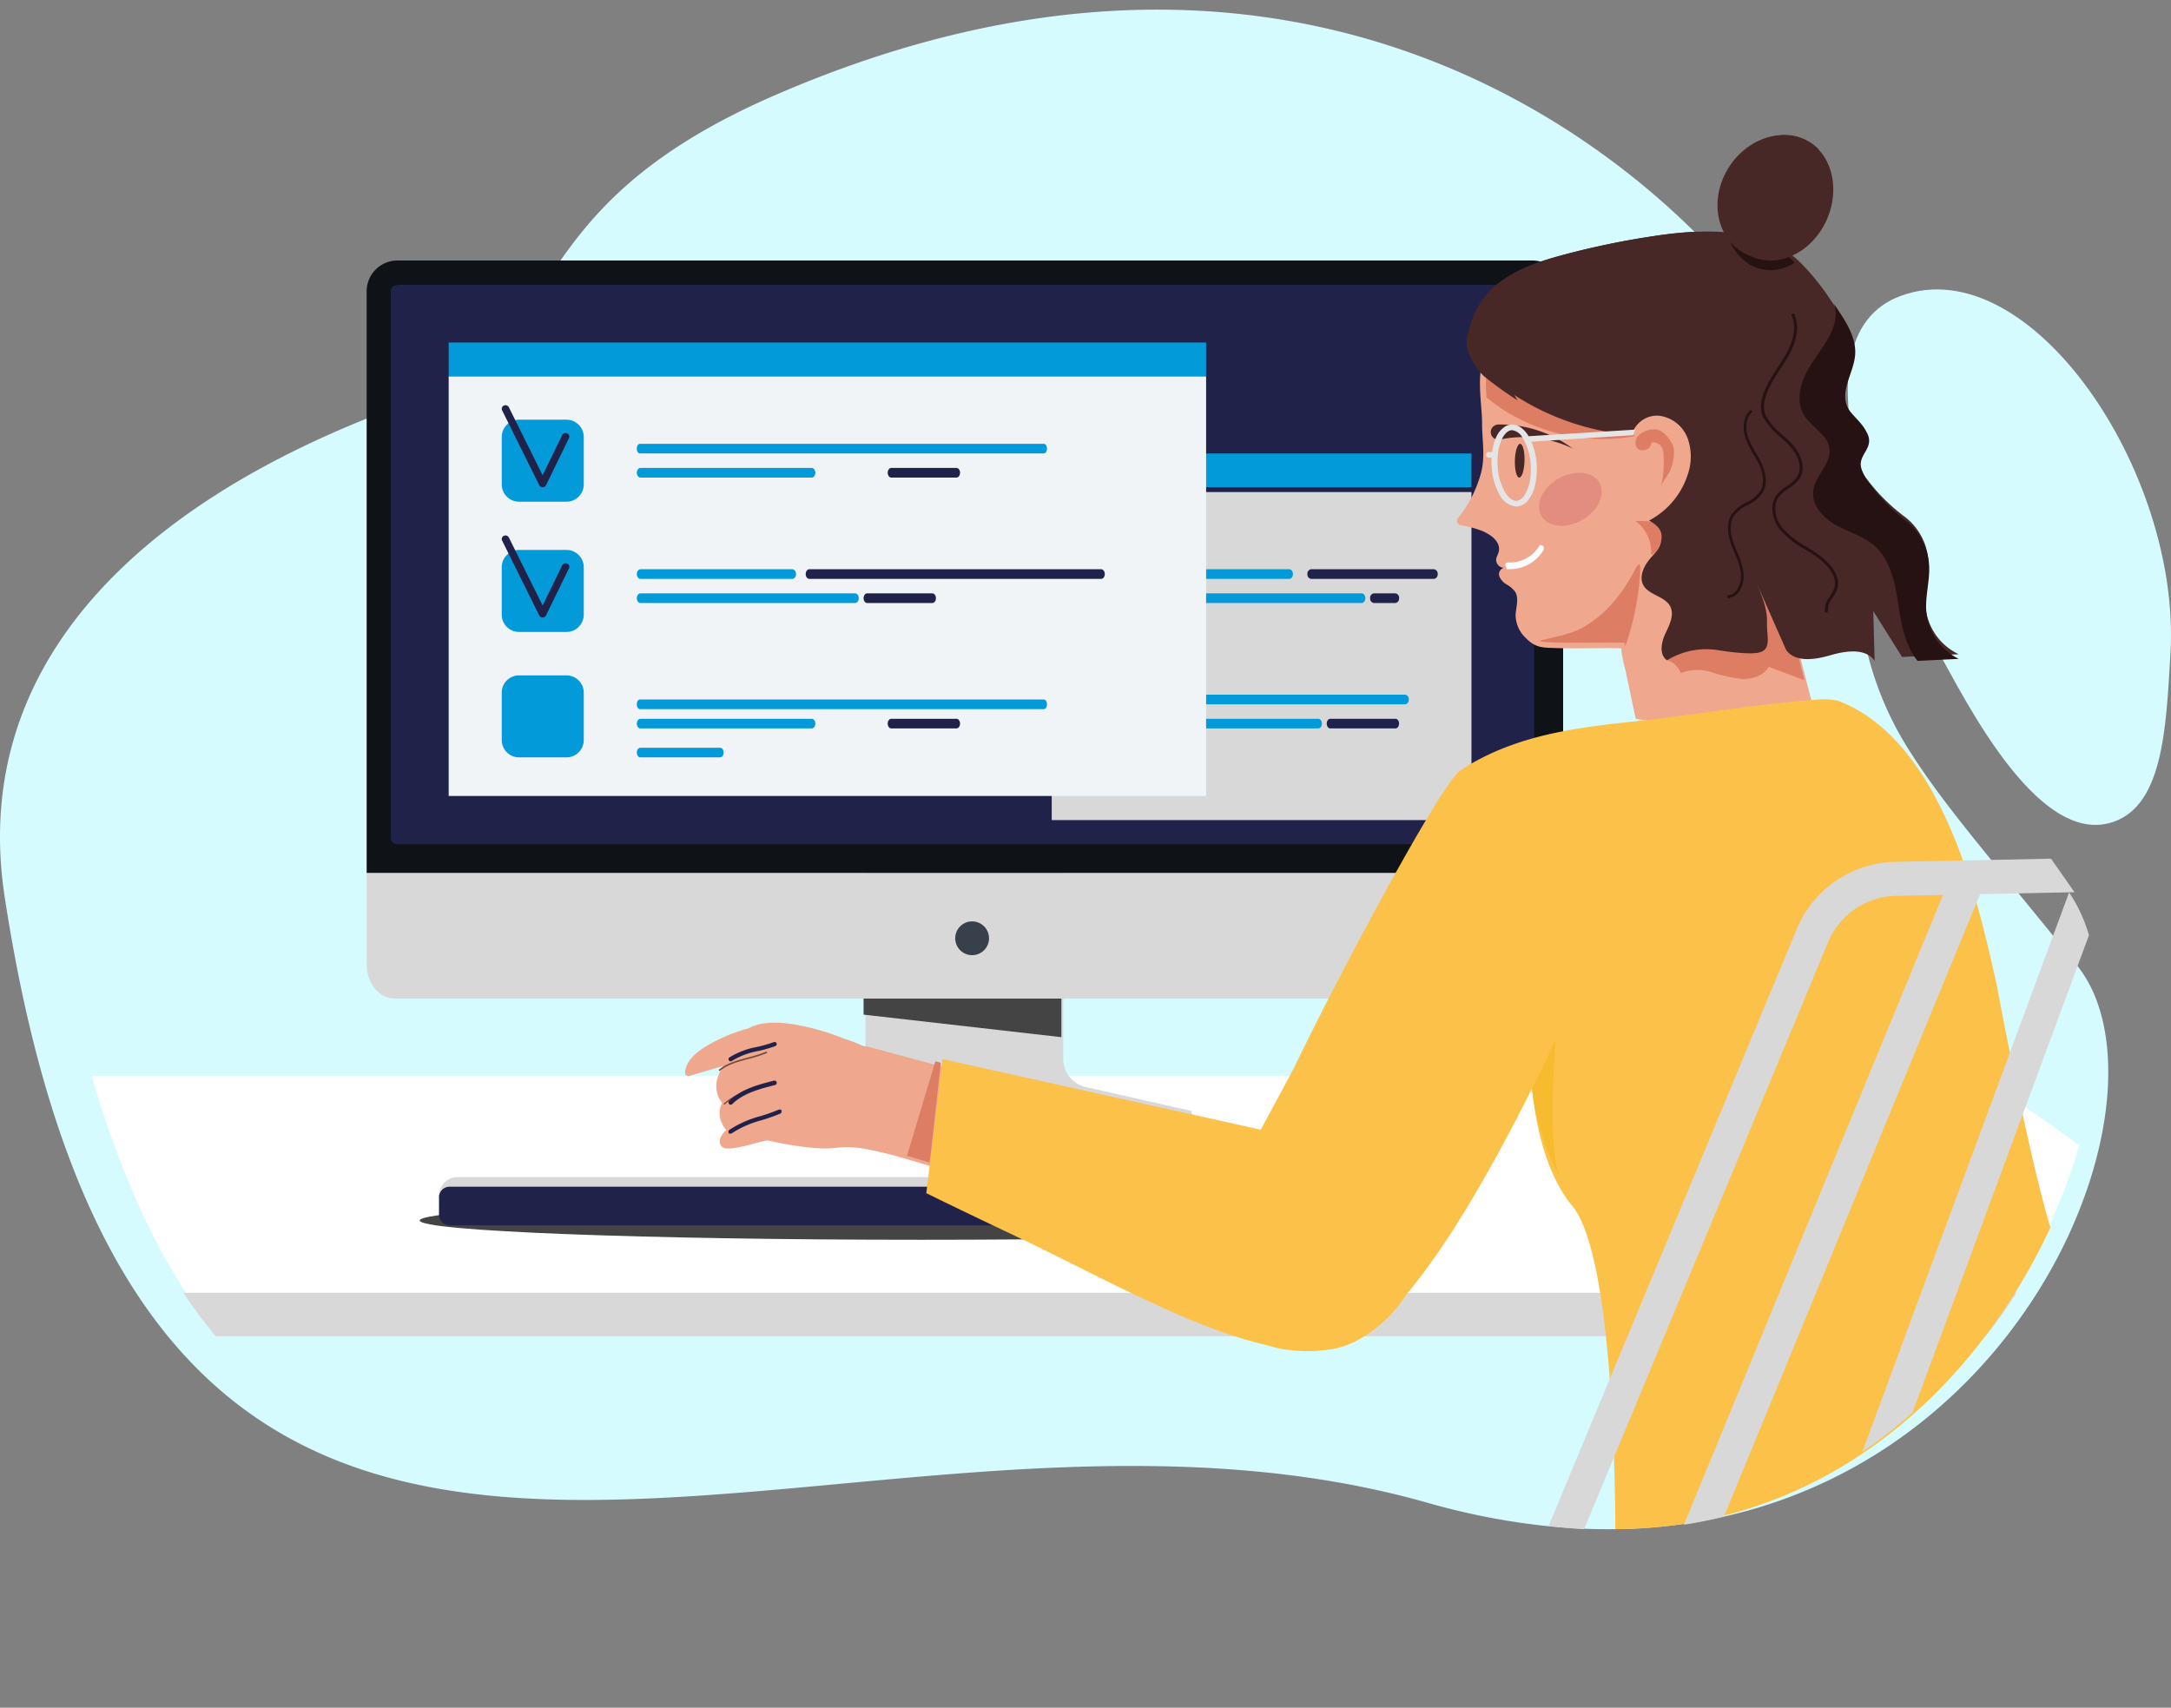 <svg id="BP2A8662" xmlns="http://www.w3.org/2000/svg" xmlns:xlink="http://www.w3.org/1999/xlink" width="450" height="354" viewBox="0 0 450 354">
  <rect x="0" y="0" width="450" height="354" fill="#808080" stroke="none"/>
  <defs>
    <clipPath id="clip-path">
      <rect id="Mask" width="450" height="354" transform="translate(0)" fill="none"/>
    </clipPath>
    <clipPath id="clip-path-2">
      <path id="Clip_2" data-name="Clip 2" d="M0,0H437V315H0Z" fill="none"/>
    </clipPath>
    <clipPath id="clip-path-3">
      <path id="Clip_31" data-name="Clip 31" d="M0,354H446V0H0Z" transform="translate(4)" fill="none"/>
    </clipPath>
  </defs>
  <rect id="Mask-2" data-name="Mask" width="450" height="354" transform="translate(0)" fill="none"/>
  <g id="BP2A8662-2" data-name="BP2A8662" clip-path="url(#clip-path)">
    <g id="Group_109" data-name="Group 109" transform="translate(0 -37)">
      <g id="Group_3" data-name="Group 3" transform="translate(0 39)">
        <path id="Clip_2-2" data-name="Clip 2" d="M0,0H437V315H0Z" fill="none"/>
        <g id="Group_3-2" data-name="Group 3" clip-path="url(#clip-path-2)">
          <path id="Fill_1" data-name="Fill 1" d="M426.184,259.24a107.632,107.632,0,0,1-7.36,11.87c-2.014,2.826-4.194,5.6-6.536,8.283a106.1,106.1,0,0,1-15.317,14.424,102.63,102.63,0,0,1-10.767,7.24A100.983,100.983,0,0,1,356.6,312.546q-4.124.9-8.448,1.476A111.973,111.973,0,0,1,333.8,315q-3.3.015-6.7-.156-3.676-.188-7.468-.606a145.491,145.491,0,0,1-23.752-4.725c-95.511-27.107-199.9,31.671-257.246-30.117a96.423,96.423,0,0,1-6.858-8.283c-7.765-10.489-14.483-23.71-19.986-40.3q-1.383-4.169-2.662-8.627-.428-1.49-.845-3.013Q6.819,213.8,5.5,208.013q-.289-1.27-.569-2.559-2.2-10.086-3.952-21.459c-7.7-50.19,30.92-83.732,84.169-102.683,33.738-12.007,20.113-39.518,75.378-63.529C265.4-27.782,335.951,24.445,363.865,60.192q1.371,1.756,2.642,3.555a94.09,94.09,0,0,1,8.313,14.3,100.907,100.907,0,0,1,4.271,10.645.107.107,0,0,1,.006.021q.161.475.316.95a111.978,111.978,0,0,1,3.185,12q.876,4.211,1.453,8.485.529,3.87.831,7.775c.029.357.055.716.08,1.074a87.213,87.213,0,0,0,1.968,13.739,67.769,67.769,0,0,0,9.5,21.876c6.42,10.045,15.837,20.973,29.143,37.374q2.394,2.951,4.958,6.145a26.634,26.634,0,0,1,4.263,7.857c3.506,9.957,2.8,23.538-1.923,37.733A100.34,100.34,0,0,1,426.184,259.24Z" fill="#d5fbff"/>
        </g>
      </g>
      <path id="Fill_4" data-name="Fill 4" d="M53.991,110.681C37.572,114.7,21.8,79.592,17.76,73.417,9.056,60.128-13.392,10.151,11.077,1.3,37.81-8.368,69.106,37.791,66.889,75.454c-.924,15.694-1.5,32.439-12.9,35.226" transform="translate(383 97)" fill="#d5fbff"/>
      <path id="Fill_8" data-name="Fill 8" d="M412,14.421a120.928,120.928,0,0,1-6.546,17.324A124.128,124.128,0,0,1,398.253,45H19.555C11.958,33.287,5.384,18.524,0,0H391.775Z" transform="translate(19 260)" fill="#fff"/>
      <path id="Fill_10" data-name="Fill 10" d="M380,0c-1.978,3.07-4.118,6.08-6.417,9H6.733A103.237,103.237,0,0,1,0,0Z" transform="translate(38 305)" fill="#d8d8d8"/>
      <path id="Fill_12" data-name="Fill 12" d="M208,4c0-2.209-46.562-4-104-4S0,1.791,0,4,46.562,8,104,8,208,6.209,208,4" transform="translate(87 286)" fill="#444"/>
      <path id="Fill_16" data-name="Fill 16" d="M67.384,53.5V0H26.395V53.5a5.985,5.985,0,0,1-4.652,5.835L0,64.305V67H94V64.305L72.048,59.334A5.985,5.985,0,0,1,67.384,53.5" transform="translate(153 203)" fill="#d8d8d8"/>
      <path id="Fill_18" data-name="Fill 18" d="M248,127V6.368A6.383,6.383,0,0,0,241.6,0H6.4A6.383,6.383,0,0,0,0,6.368V127Z" transform="translate(76 91)" fill="#0f1217"/>
      <path id="Fill_20" data-name="Fill 20" d="M0,2H94V0H0Z" transform="translate(153 268)" fill="#444"/>
      <path id="Fill_22" data-name="Fill 22" d="M41,0H0V3.328L41,8Z" transform="translate(179 244)" fill="#444"/>
      <path id="Fill_24" data-name="Fill 24" d="M248,0V18.887c0,3.928-2.589,7.113-5.781,7.113H5.781C2.589,26,0,22.815,0,18.887V0Z" transform="translate(76 218)" fill="#d8d8d8"/>
      <path id="Fill_26" data-name="Fill 26" d="M235.732,116A1.273,1.273,0,0,0,237,114.722V2.478c0-2.9-.638-2.453-3.689-2.453H2.684C-.367.025.015.557.015,3.459V114.722A1.273,1.273,0,0,0,1.284,116Z" transform="translate(81 96)" fill="#202249"/>
      <path id="Fill_28" data-name="Fill 28" d="M7,3.5A3.5,3.5,0,1,1,3.5,0,3.5,3.5,0,0,1,7,3.5" transform="translate(198 228)" fill="#38404c"/>
      <path id="Clip_31-2" data-name="Clip 31" d="M0,354H446V0H0Z" transform="translate(4)" fill="none"/>
      <g id="Gruppe_maskieren_3" data-name="Gruppe maskieren 3" clip-path="url(#clip-path-3)">
        <path id="Fill_30" data-name="Fill 30" d="M0,68H87V0H0Z" transform="translate(218 139)" fill="#d8d8d8"/>
        <path id="Fill_32" data-name="Fill 32" d="M0,7H87V0H0Z" transform="translate(218 131)" fill="#029ad9"/>
        <path id="Fill_33" data-name="Fill 33" d="M32.246,2H.754C.338,2,0,1.552,0,1S.338,0,.754,0H32.246C32.662,0,33,.448,33,1s-.338,1-.754,1" transform="translate(235 155)" fill="#029ad9"/>
        <path id="Fill_34" data-name="Fill 34" d="M26.229,2H.771A.908.908,0,0,1,0,1,.908.908,0,0,1,.771,0H26.229A.908.908,0,0,1,27,1a.908.908,0,0,1-.771,1" transform="translate(271 155)" fill="#202249"/>
        <path id="Fill_35" data-name="Fill 35" d="M45.253,2H.747C.335,2,0,1.552,0,1S.335,0,.747,0H45.253C45.666,0,46,.448,46,1s-.334,1-.747,1" transform="translate(237 160)" fill="#029ad9"/>
        <path id="Fill_36" data-name="Fill 36" d="M5.23,2H.77A.908.908,0,0,1,0,1,.908.908,0,0,1,.77,0H5.23A.908.908,0,0,1,6,1a.908.908,0,0,1-.77,1" transform="translate(284 160)" fill="#202249"/>
        <path id="Fill_37" data-name="Fill 37" d="M55.245,2H.755A.9.9,0,0,1,0,1,.9.9,0,0,1,.755,0h54.49A.9.9,0,0,1,56,1a.9.9,0,0,1-.755,1" transform="translate(236 181)" fill="#029ad9"/>
        <path id="Fill_38" data-name="Fill 38" d="M36.258,2H.742C.332,2,0,1.552,0,1H0C0,.448.332,0,.742,0H36.258c.41,0,.742.448.742,1h0c0,.552-.332,1-.742,1" transform="translate(237 186)" fill="#029ad9"/>
        <path id="Fill_39" data-name="Fill 39" d="M14.261,2H.739C.331,2,0,1.552,0,1H0C0,.448.331,0,.739,0H14.261C14.669,0,15,.448,15,1h0c0,.552-.331,1-.739,1" transform="translate(275 186)" fill="#202249"/>
        <path id="Fill_40" data-name="Fill 40" d="M0,87H157V0H0Z" transform="translate(93 115)" fill="#f0f4f7"/>
        <path id="Fill_41" data-name="Fill 41" d="M84.34,2H.66C.3,2,0,1.6,0,1.111V.889C0,.4.3,0,.66,0H84.34c.364,0,.66.4.66.889v.223C85,1.6,84.7,2,84.34,2" transform="translate(132 129)" fill="#029ad9"/>
        <path id="Fill_42" data-name="Fill 42" d="M36.258,2H.742C.332,2,0,1.552,0,1S.332,0,.742,0H36.258c.41,0,.742.448.742,1s-.332,1-.742,1" transform="translate(132 134)" fill="#029ad9"/>
        <path id="Fill_43" data-name="Fill 43" d="M14.261,2H.739C.331,2,0,1.552,0,1S.331,0,.739,0H14.261C14.669,0,15,.448,15,1s-.331,1-.739,1" transform="translate(184 134)" fill="#202249"/>
        <path id="Fill_44" data-name="Fill 44" d="M32.246,2H.754C.338,2,0,1.552,0,1S.338,0,.754,0H32.246C32.662,0,33,.448,33,1s-.338,1-.754,1" transform="translate(132 155)" fill="#029ad9"/>
        <path id="Fill_45" data-name="Fill 45" d="M61.248,2H.752C.337,2,0,1.552,0,1S.337,0,.752,0h60.5C61.663,0,62,.448,62,1s-.337,1-.752,1" transform="translate(167 155)" fill="#202249"/>
        <path id="Fill_46" data-name="Fill 46" d="M45.253,2H.747C.335,2,0,1.552,0,1S.335,0,.747,0H45.253C45.666,0,46,.448,46,1s-.334,1-.747,1" transform="translate(132 160)" fill="#029ad9"/>
        <path id="Fill_47" data-name="Fill 47" d="M14.261,2H.739C.331,2,0,1.552,0,1S.331,0,.739,0H14.261C14.669,0,15,.448,15,1s-.331,1-.739,1" transform="translate(179 160)" fill="#202249"/>
        <path id="Fill_48" data-name="Fill 48" d="M84.34,2H.66C.3,2,0,1.6,0,1.111V.889C0,.4.3,0,.66,0H84.34c.364,0,.66.4.66.889v.223C85,1.6,84.7,2,84.34,2" transform="translate(132 182)" fill="#029ad9"/>
        <path id="Fill_49" data-name="Fill 49" d="M36.258,2H.742C.332,2,0,1.552,0,1S.332,0,.742,0H36.258c.41,0,.742.448.742,1s-.332,1-.742,1" transform="translate(132 186)" fill="#029ad9"/>
        <path id="Fill_50" data-name="Fill 50" d="M17.278,2H.722C.323,2,0,1.552,0,1S.323,0,.722,0H17.278c.4,0,.722.448.722,1s-.323,1-.722,1" transform="translate(132 192)" fill="#029ad9"/>
        <path id="Fill_51" data-name="Fill 51" d="M14.261,2H.739C.331,2,0,1.552,0,1S.331,0,.739,0H14.261C14.669,0,15,.448,15,1s-.331,1-.739,1" transform="translate(184 186)" fill="#202249"/>
        <path id="Fill_52" data-name="Fill 52" d="M13.412,17H3.588A3.588,3.588,0,0,1,0,13.412V3.588A3.588,3.588,0,0,1,3.588,0h9.823A3.588,3.588,0,0,1,17,3.588v9.823A3.588,3.588,0,0,1,13.412,17" transform="translate(104 124)" fill="#029ad9"/>
        <path id="Fill_53" data-name="Fill 53" d="M8.477,17a.778.778,0,0,1-.7-.423L.075,1.054A.724.724,0,0,1,.443.071.792.792,0,0,1,1.475.423l7,14.1,4.053-8.333a.791.791,0,0,1,1.028-.359.724.724,0,0,1,.377.981L9.179,16.572a.778.778,0,0,1-.7.428Z" transform="translate(104 121)" fill="#202249"/>
        <path id="Fill_54" data-name="Fill 54" d="M13.412,17H3.588A3.588,3.588,0,0,1,0,13.412V3.588A3.588,3.588,0,0,1,3.588,0h9.823A3.588,3.588,0,0,1,17,3.588v9.823A3.588,3.588,0,0,1,13.412,17" transform="translate(104 151)" fill="#029ad9"/>
        <path id="Fill_55" data-name="Fill 55" d="M8.477,17a.778.778,0,0,1-.7-.423L.075,1.054A.724.724,0,0,1,.443.071.792.792,0,0,1,1.475.423l7,14.1,4.053-8.333a.791.791,0,0,1,1.028-.359.724.724,0,0,1,.377.981L9.179,16.572a.778.778,0,0,1-.7.428Z" transform="translate(104 148)" fill="#202249"/>
        <path id="Fill_56" data-name="Fill 56" d="M13.412,17H3.588A3.588,3.588,0,0,1,0,13.412V3.588A3.588,3.588,0,0,1,3.588,0h9.823A3.588,3.588,0,0,1,17,3.588v9.823A3.588,3.588,0,0,1,13.412,17" transform="translate(104 177)" fill="#029ad9"/>
        <path id="Fill_57" data-name="Fill 57" d="M0,7H157V0H0Z" transform="translate(93 108)" fill="#029ad9"/>
        <path id="Fill_58" data-name="Fill 58" d="M183.882,0H4.118A3.92,3.92,0,0,0,0,3.685v.629A3.92,3.92,0,0,0,4.118,8H183.882A3.92,3.92,0,0,0,188,4.315V3.685A3.92,3.92,0,0,0,183.882,0" transform="translate(91 281)" fill="#d8d8d8"/>
        <path id="Fill_59" data-name="Fill 59" d="M185.7,0H2.3A2.191,2.191,0,0,0,0,2.06V5.94A2.191,2.191,0,0,0,2.3,8H185.7A2.191,2.191,0,0,0,188,5.94V2.06A2.191,2.191,0,0,0,185.7,0" transform="translate(91 283)" fill="#202249"/>
        <path id="Fill_60" data-name="Fill 60" d="M76,85,37.055,79.018c-.392-1.85-.784-3.693-1.175-5.543q-.475-2.245-.949-4.5a37.721,37.721,0,0,1-.818-3.78,4.529,4.529,0,0,1-.03-.787c-3.568-.153-10.066.11-14.934-.116a9.587,9.587,0,0,1-2.279-.307,6.023,6.023,0,0,1-2.484-1.617,6.617,6.617,0,0,1-2.232-4.735c.013-1.7.8-3.574-.132-5.005A5.75,5.75,0,0,0,10.3,51.162a3.444,3.444,0,0,1-1.5-1.646,1.377,1.377,0,0,1,.872-1.8,1.684,1.684,0,0,1-1.53-1.96,6.652,6.652,0,0,1,.379-.952c.9-2.324-1.408-3.941-3.256-4.72A21.414,21.414,0,0,0,.79,38.879.923.923,0,0,1,.2,37.4a25.385,25.385,0,0,0,4.846-9.6c.833-3.6.136-6.538.152-10.236.007-1.327-.2-3.207-.33-5.208-.234-3.614-.232-7.613,1.637-9.371.051-.054.109-.1.166-.154C9.969-.068,16.452-.269,20.481.187c4.969.567,9.7,2.361,14.365,4.177C41,6.763,47.275,9.326,52.058,13.843c7.11,6.718,9.852,16.674,12.288,26.1q1.584,6.115,3.162,12.23,2.426,9.368,4.846,18.729Q74.177,77.949,76,85" transform="translate(302 107)" fill="#efa78e"/>
        <path id="Fill_61" data-name="Fill 61" d="M0,0A8,8,0,0,1,3.237,7a3.716,3.716,0,0,0,2.72-4.082C5.425-.247,2.367.032,0,0" transform="translate(339 145)" fill="#dd7e64"/>
        <path id="Fill_62" data-name="Fill 62" d="M29,22q-3.677-1.381-7.367-2.763c-1.156,1.878-3.506,2.61-5.653,2.506A34.158,34.158,0,0,1,9.7,20.329a9.241,9.241,0,0,0-6.31.224A4.8,4.8,0,0,0,1.91,18.5C1.36,18.06.361,17.905.1,17.294c-.6-1.461,1.565-3.584,2.553-4.217a19.135,19.135,0,0,1,5-1.842,9,9,0,0,0,4.6-2.618c1.835-2.254,1.773-5.893,4.029-7.7A5.21,5.21,0,0,1,22.026.806a8.593,8.593,0,0,1,2.19,1.845Q26.611,12.329,29,22" transform="translate(345 156)" fill="#dd7e64"/>
        <path id="Fill_63" data-name="Fill 63" d="M0,3.963a.56.56,0,0,1,.556-.378A7.037,7.037,0,0,0,6.993.257a.5.5,0,0,1,.8-.107.79.79,0,0,1,.088.964A8.108,8.108,0,0,1,.922,4.987C.815,4.982.528,5,.308,5Z" transform="translate(312 150)" fill="#fcfcfc"/>
        <path id="Fill_64" data-name="Fill 64" d="M31,17.378a36.608,36.608,0,0,1-8.857.562A38.712,38.712,0,0,1,7.195,13.983,36.254,36.254,0,0,1,.644,9.8C.45,9.654.275,9.5.106,9.342-.128,5.8-.126,1.875,1.748.151,1.8.1,1.857.052,1.915,0A5.259,5.259,0,0,1,3.869.5,13.99,13.99,0,0,1,6.96,2.733,88.042,88.042,0,0,0,31,17.378" transform="translate(308 110)" fill="#dd7e64"/>
        <path id="Fill_65" data-name="Fill 65" d="M102,87.618l-8.731.419-3.016.142q-2.979-4.746-5.964-9.5.137,5.162.281,10.324c-1.851-2.722-6-2.1-9.176-1.173s-7.325,1.574-9.189-1.142Q63.254,79.991,60.29,73.3c1.031,2.492,2.078,5.083,1.97,7.772s1.05,5.493-1.579,6.178c-1.9.493-6.621-.159-8.558-.475A15.48,15.48,0,0,0,41.538,88.88c-1.661-1.138-1.216-3.681-.36-5.5s1.94-3.917,1.01-5.7c-1.124-2.125-4.466-2.3-5.584-4.426-.842-1.617.007-3.6,1.107-5.054s2.189-2.024,2.571-3.8.1-3.077-2.471-4.492a16.473,16.473,0,0,0,8-9.476,11.363,11.363,0,0,0,0-7.573A7.307,7.307,0,0,0,40.072,38.2a5.409,5.409,0,0,0-5.843,3.976c-.292-.028-.583-.056-.874-.09a52.307,52.307,0,0,1-22.777-7.757A72.132,72.132,0,0,1,3.489,29.32a13.114,13.114,0,0,1-3.436-5.8,5.764,5.764,0,0,1,.27-2.505c.155-.562.329-1.111.451-1.6a16.363,16.363,0,0,1,6.183-8.992c3.918-2.947,8.728-4.467,13.485-5.718A168,168,0,0,1,39.36.872,82.339,82.339,0,0,1,48.042.038a47.589,47.589,0,0,1,6.142.144c5.409.508,10.575,2.13,14.6,5.859.121.115.242.223.356.338a50.6,50.6,0,0,1,6.419,7.972c.267.385.528.769.789,1.153,1.929,2.823,3.941,5.938,3.692,9.337-.266,3.522-2.954,6.922-1.833,10.273.7,2.1,2.7,3.458,3.976,5.268,2.531,3.606-1.679,4.856-.851,7.865A9.729,9.729,0,0,0,82.9,51.225,38.508,38.508,0,0,0,91,59.258a12.6,12.6,0,0,1,4.72,9.112c.163,3.148-.855,6.282-.6,9.426A12.083,12.083,0,0,0,102,87.618" transform="translate(304 85)" fill="#472827"/>
        <path id="Fill_66" data-name="Fill 66" d="M14,6.448a8.908,8.908,0,0,1-8.984.606A10.38,10.38,0,0,1,0,0C5.064.529,9.9,2.216,13.667,6.1c.113.119.226.233.333.352" transform="translate(358 85)" fill="#261212"/>
        <path id="Fill_67" data-name="Fill 67" d="M21.5,17.863c-3.032,6.447-9.712,9.665-15.15,7.428-.181-.07-.354-.153-.528-.235C.3,22.367-1.636,14.793,1.5,8.138S11.658-1.737,17.176.946A9.36,9.36,0,0,1,19.99,3.038c3.272,3.518,4.032,9.47,1.508,14.825" transform="translate(357 65)" fill="#472827"/>
        <path id="Fill_68" data-name="Fill 68" d="M2,3.538C1.941,5.471,1.452,7.021.9,7S-.049,5.395,0,3.462.548-.021,1.1,0s.951,1.605.9,3.538" transform="translate(314 129)" fill="#472827"/>
        <path id="Fill_69" data-name="Fill 69" d="M1.58,0A24.916,24.916,0,0,1,17,5,23.382,23.382,0,0,0,1.924,3.105a1.585,1.585,0,0,1-1.887-1.2A1.569,1.569,0,0,1,1.246.04,1.606,1.606,0,0,1,1.55,0Z" transform="translate(309 125)" fill="#472827"/>
        <path id="Fill_70" data-name="Fill 70" d="M6.28,17l-.09,0a4.317,4.317,0,0,1-3.344-2.436A13.217,13.217,0,0,1,1.184,8.795a16.06,16.06,0,0,1-.019-1.908L.6,6.871c-.035,0-.064-.005-.088-.009A.585.585,0,0,1,.617,5.7H.644l.629.019a11.045,11.045,0,0,1,.684-2.68A5.122,5.122,0,0,1,4.086.343,2.784,2.784,0,0,1,5.245.005C5.3,0,5.363,0,5.422,0A3.138,3.138,0,0,1,7.283.647,5.947,5.947,0,0,1,8.844,2.425l4.017-.248,6.983-.432,4.28-.265L30.308,1.1l.659-.041.032,0-.126.27-.052.112-.312.67-.048.1-.888.059L15.095,3.2,13,3.333l-3.576.231a14.238,14.238,0,0,1,1.089,4.642,14.375,14.375,0,0,1-.343,4.444A7.614,7.614,0,0,1,8.658,15.8a3.215,3.215,0,0,1-2.2,1.192C6.395,17,6.336,17,6.28,17ZM5.46,1.175c-.043,0-.088,0-.131,0-.785.049-1.555.8-2.113,2.061A10.123,10.123,0,0,0,2.468,6.2l.007.024a.368.368,0,0,1,.019.113.555.555,0,0,1-.059.231,14.476,14.476,0,0,0-.006,2.145,12.1,12.1,0,0,0,1.5,5.267c.7,1.17,1.561,1.842,2.35,1.842l.089,0a1.99,1.99,0,0,0,1.323-.767C8.614,14,9.512,11.67,9.271,8.285a12.083,12.083,0,0,0-1.5-5.267c-.05-.085-.1-.162-.15-.237A3,3,0,0,0,5.46,1.175Z" transform="translate(308 125)" fill="#e5e5e5"/>
        <path id="Fill_71" data-name="Fill 71" d="M33,73.579,24.467,74c-2.206-2.7-3.192-6.61-3.758-10.205-.766-4.914-1.46-10.357-5.149-13.63-2.264-2.012-5.3-2.831-7.943-4.287s-5.14-4.088-4.775-7.126C3.223,35.6,6.573,33.177,6.2,30.028c-.359-3.019-3.832-4.5-5.347-7.115-1.688-2.915-.63-6.7,1.081-9.6S5.99,7.85,7.054,4.644a8.83,8.83,0,0,0,.413-3.575A4.346,4.346,0,0,0,7.154,0c.261.386.516.772.771,1.158,1.885,2.835,3.852,5.963,3.608,9.377-.26,3.537-2.887,6.951-1.791,10.317.686,2.108,2.643,3.473,3.886,5.29,2.474,3.622-1.641,4.877-.832,7.9a9.865,9.865,0,0,0,1.533,2.99A38.155,38.155,0,0,0,22.254,45.1a12.767,12.767,0,0,1,4.613,9.151c.16,3.161-.835,6.308-.59,9.466A12.129,12.129,0,0,0,33,73.579" transform="translate(373 100)" fill="#261212"/>
        <path id="Fill_72" data-name="Fill 72" d="M13.561,62a.313.313,0,0,1-.3-.252,4.224,4.224,0,0,1,1-3.056c.785-1.226,1.6-2.493.748-4.378-.977-2.175-3.049-3.681-5.141-4.985l-.757-.468a18.663,18.663,0,0,1-5.216-4.13c-1.532-1.972-2.223-5.083-.582-7.215a8.867,8.867,0,0,1,2.081-1.781A7.089,7.089,0,0,0,7.5,33.827c1.258-2.008.057-4.745-1.691-6.567-.555-.578-1.174-1.131-1.773-1.666A14.33,14.33,0,0,1,.5,21.53c-1.635-3.272,1.07-7.432,3.244-10.775C4.411,9.732,5.04,8.765,5.459,7.948,6.5,5.918,7.508,2.966,6.374.432A.306.306,0,0,1,6.535.026.318.318,0,0,1,6.95.184c1.232,2.753.175,5.892-.928,8.04-.434.845-1.071,1.824-1.746,2.862C2.186,14.3-.415,18.3,1.066,21.26a13.675,13.675,0,0,0,3.4,3.879c.608.543,1.237,1.1,1.807,1.7,1.913,1.993,3.2,5.027,1.77,7.312A7.654,7.654,0,0,1,5.752,36.24a8.267,8.267,0,0,0-1.94,1.648c-1.454,1.887-.809,4.684.579,6.471A18.208,18.208,0,0,0,9.44,48.34l.761.47c2.176,1.356,4.334,2.932,5.38,5.257.981,2.184.04,3.655-.791,4.953a3.676,3.676,0,0,0-.91,2.616.309.309,0,0,1-.252.359.328.328,0,0,1-.068.005" transform="translate(365 102)" fill="#261212"/>
        <path id="Fill_73" data-name="Fill 73" d="M.269,39A.292.292,0,0,1,0,38.721a.3.3,0,0,1,.253-.334,2.664,2.664,0,0,0,2-1.519,5.369,5.369,0,0,0,.606-2.916,14.421,14.421,0,0,0-1.305-4.308c-.217-.515-.433-1.03-.628-1.551C.249,26.281-.309,23.7.88,21.705A7.671,7.671,0,0,1,4,19.133a6.788,6.788,0,0,0,2.961-2.475c1.062-1.974.092-4.461-.374-5.439-.333-.7-.734-1.38-1.12-2.04a18.643,18.643,0,0,1-1.609-3.2c-.676-1.919-.669-4.491.872-5.908A.262.262,0,0,1,5.126.11.33.33,0,0,1,5.09.544c-1.328,1.222-1.314,3.5-.709,5.213A18.157,18.157,0,0,0,5.938,8.845c.394.671.8,1.365,1.146,2.087.51,1.069,1.566,3.8.361,6.039a7.317,7.317,0,0,1-3.189,2.71,7.144,7.144,0,0,0-2.909,2.361c-1.055,1.773-.53,4.141.1,5.815.192.513.4,1.019.618,1.526a14.917,14.917,0,0,1,1.354,4.51,5.969,5.969,0,0,1-.684,3.291A3.2,3.2,0,0,1,.3,39H.269" transform="translate(358 122)" fill="#261212"/>
        <path id="Fill_74" data-name="Fill 74" d="M48,0c-1.7.384-3.832.47-5.016.739-2.549.582-5.077,1.278-7.565,2.089A85.7,85.7,0,0,0,20.552,9.292c-4.146,2.3-8.246,5.085-10.618,9.221A16.229,16.229,0,0,0,10.569,35a72.076,72.076,0,0,1-7.083-5.109A13.447,13.447,0,0,1,.053,23.972a6,6,0,0,1,.269-2.557c.155-.574.329-1.134.451-1.633A16.715,16.715,0,0,1,6.951,10.6c3.914-3.009,8.72-4.56,13.473-5.837A164.735,164.735,0,0,1,39.325.851,80.605,80.605,0,0,1,48,0" transform="translate(304 85)" fill="#472827"/>
        <path id="Fill_75" data-name="Fill 75" d="M6.785,9.417A14.646,14.646,0,0,0,6.669,25c-.19-.069-.372-.151-.555-.233C.317,22.109-1.719,14.623,1.58,8.044S12.247-1.717,18.044.935A9.811,9.811,0,0,1,21,3C15.387,3.48,10.373,4.057,6.785,9.417" transform="translate(356 65)" fill="#472827"/>
        <path id="Fill_76" data-name="Fill 76" d="M12.321,1.763c1.6,2.229.282,5.708-2.933,7.772s-7.115,1.931-8.71-.3S.4,3.529,3.612,1.465s7.115-1.931,8.71.3" transform="translate(319 135)" fill="#e28d7f"/>
        <path id="Fill_77" data-name="Fill 77" d="M3.237,3.017C3.134,4.35.358,5.151.025,3.073-.351.717,3.543-.609,5.168.276A6.586,6.586,0,0,1,7.9,3.809,8.693,8.693,0,0,1,7.4,8c-.42,1.392-1.834,2.7-2.147,4a22.225,22.225,0,0,0,.572-6.6,3.418,3.418,0,0,0-.6-2.01c-.461-.56-1.931-1.075-1.985-.37" transform="translate(339 126)" fill="#dd7e64"/>
        <path id="Fill_78" data-name="Fill 78" d="M21,.862a48.781,48.781,0,0,1-.456,5.1,56.828,56.828,0,0,1-2.317,10.022c-.108.332-.23.675-.377,1.011a3.872,3.872,0,0,1-.031-.74c-3.693-.143-10.419.1-15.458-.109A10.864,10.864,0,0,1,0,15.862c2.7-.741,6.722-1.4,9.1-2.782C14.1,10.166,17.23,6.106,19.8,1.266c.593-1.115,1.247-1.985,1.2-.4" transform="translate(319 154)" fill="#dd7e64"/>
        <path id="Fill_79" data-name="Fill 79" d="M172,109.467C157.047,141.7,126.451,171.765,81.83,172c-.055-13.158-.848-57.3-8.925-67.007a25.765,25.765,0,0,1-2.461-3.552l0-.008-.006-.009c-.191-.33-.377-.667-.557-1.006-3.425-6.458-4.83-14.457-5.4-20.428a273,273,0,0,1-15.526,28.717c-5.012,8.089-9.026,12.287-10.728,15.051-2.365,3.839-8.41,9.766-14.993,10.857a31.709,31.709,0,0,1-9.111.23A20.613,20.613,0,0,1,6.8,132.591a13.442,13.442,0,0,1-4.532-3.953c-7.685-10.759,6.154-36.879,11.5-49.063.5-1.135,1.176-2.6,2-4.315,6.137-12.815,20.372-39.962,28.59-53.2,2.511-4.045,4.462-6.792,5.446-7.433C61.868,6.768,75.765,5.674,87.941,4.3l.863-.1c1.943-.229,4.15-.512,6.5-.825,1.742-.23,3.568-.476,5.424-.726,8.2-1.1,17.051-2.288,22.483-2.582a15.272,15.272,0,0,1,4.8.2c22.231,8.521,29.455,43.855,32.874,58.905,0,0,6.26,34.051,11.113,50.3" transform="translate(253 182)" fill="#fcc149"/>
        <path id="Fill_80" data-name="Fill 80" d="M.044,12.087,6.6,0S2.326,36.57,7,42C7,42-.645,31.1.044,12.087" transform="translate(317 240)" fill="#f6bc2d"/>
        <path id="Fill_81" data-name="Fill 81" d="M54,9.309,51.7,30l-.962-.3c-.484-.146-1.122-.346-1.873-.569-.841-.253-1.816-.538-2.855-.836a82.277,82.277,0,0,0-9.432-2.266c-4.772-.643-4.977.292-9.205-.02-.3-.015-.607-.042-.91-.069l-.472-.046a70.275,70.275,0,0,1-8.721-1.466c-1.106-.2-8.464,2.739-9.708,1.208-1.05-1.313.376-2.812.832-3.235.081-.078.133-.119.133-.119a.706.706,0,0,1-.06-.081c-2.151-2.821-1.113-4.94-.816-5.431l0,0a.977.977,0,0,1,.065-.1c-.055-.068-.106-.139-.157-.21-2.448-3.331-.036-6.819.248-7.2l0,0a.3.3,0,0,0,.027-.035s-.013-.047-.035-.138c-.008-.022-.013-.047-.02-.075Q4.3,10.025.808,11.045A.652.652,0,0,1,0,10.384c.091-2.2,1.99-3.981,3.836-5.159a33.083,33.083,0,0,1,9.316-4.046c.156-.086.321-.169.486-.252C16.12-.242,19.522-.179,23,.42l-.038.023c.253.036.5.072.751.118h.006a49.271,49.271,0,0,1,9.465,2.848,22.528,22.528,0,0,1,3.686,1.424c.351.054.7.106,1.054.151l.14.02L51.908,8.749l1.125.3.667.181Z" transform="translate(142 249)" fill="#efa78e"/>
        <path id="Fill_82" data-name="Fill 82" d="M9.916.312A.169.169,0,0,0,9.988.1a.153.153,0,0,0-.2-.09A27,27,0,0,1,6.133,1.177C3.936,1.769,1.664,2.382.06,3.7a.172.172,0,0,0-.027.232.15.15,0,0,0,.218.029C1.8,2.685,4.043,2.081,6.21,1.5A27.182,27.182,0,0,0,9.9.318L9.916.312" transform="translate(149 255)" fill="#7e4b39"/>
        <path id="Fill_83" data-name="Fill 83" d="M.457,4A.475.475,0,0,1,.4,4a.458.458,0,0,1-.3-.166A.423.423,0,0,1,0,3.507a.433.433,0,0,1,.173-.292,16.21,16.21,0,0,1,5.808-2.2A27.067,27.067,0,0,0,9.371.033a.469.469,0,0,1,.349,0,.444.444,0,0,1,.246.239.429.429,0,0,1-.212.555L9.721.843A27.593,27.593,0,0,1,6.215,1.86,15.611,15.611,0,0,0,.736,3.908.462.462,0,0,1,.457,4" transform="translate(151 253)" fill="#202249"/>
        <path id="Fill_84" data-name="Fill 84" d="M8.924.258A.135.135,0,0,0,9,.1.141.141,0,0,0,8.825,0c-3,.727-6.4,1.551-8.782,3.761a.134.134,0,0,0,0,.193.144.144,0,0,0,.2,0C2.562,1.8,5.925.988,8.893.269A.147.147,0,0,0,8.924.258" transform="translate(150 262)" fill="#7e4b39"/>
        <path id="Fill_85" data-name="Fill 85" d="M.457,5a.453.453,0,0,1-.33-.143A.472.472,0,0,1,.141,4.2C2.678,1.728,6.265.817,9.431.014a.449.449,0,0,1,.347.052.462.462,0,0,1,.209.287.466.466,0,0,1-.233.526.451.451,0,0,1-.1.039C6.6,1.693,3.135,2.571.775,4.871A.456.456,0,0,1,.457,5" transform="translate(151 261)" fill="#202249"/>
        <path id="Fill_86" data-name="Fill 86" d="M10.919.3a.165.165,0,0,0,.068-.206.146.146,0,0,0-.2-.081A38.491,38.491,0,0,1,6.8,1.536,21.968,21.968,0,0,0,.06,4.713a.166.166,0,0,0-.03.223.144.144,0,0,0,.209.032A21.76,21.76,0,0,1,6.895,1.839,38.689,38.689,0,0,0,10.911.305l.008,0" transform="translate(151 267)" fill="#7e4b39"/>
        <path id="Fill_87" data-name="Fill 87" d="M.443,5A.452.452,0,0,1,.38,5a.438.438,0,0,1-.2-.784A21.7,21.7,0,0,1,6.64,1.367,37.825,37.825,0,0,0,10.379.038.443.443,0,0,1,10.717.03a.437.437,0,0,1,.045.8l-.024.012A38.476,38.476,0,0,1,6.91,2.2a21.06,21.06,0,0,0-6.2,2.711A.437.437,0,0,1,.443,5" transform="translate(151 267)" fill="#202249"/>
        <path id="Fill_88" data-name="Fill 88" d="M5.878,0,0,19.591c1.036.3,2.008.585,2.847.838.749.223,1.385.425,1.868.57L7,.3Z" transform="translate(188 257)" fill="#dd7e64"/>
        <path id="Fill_89" data-name="Fill 89" d="M130.145,49.113s-25.8,56.734-43.317,62.807C70.454,117.6,40.379,99.536,18.345,89.161c-1.735-.817-3.39-1.6-4.947-2.345C5.38,83,0,80.337,0,80.337L3.375,52.549l42.785,9.493,23.174,5.143.394-.733L105.457,0s38.082,28.981,24.689,49.113" transform="translate(192 204)" fill="#fcc149"/>
        <path id="Fill_90" data-name="Fill 90" d="M29,19A40.511,40.511,0,0,0,15.968,6.463C9.077,2.219,1.622.9,0,0L23.352,5.156S28.369,9.5,29,19" transform="translate(237 267)" fill="#fcc149"/>
        <path id="Fill_91" data-name="Fill 91" d="M109,6.953l-19.581.4-33.8,82.17-3.854,9.372L36.33,136.4q-4.053,1.014-8.3,1.67L44.148,98.892,48,89.521,81.744,7.507l-9.752.2a15.573,15.573,0,0,0-14.126,9.747L27.907,89.521l-3.9,9.372L7.34,139q-3.613-.213-7.34-.685L16.387,98.892l3.9-9.372L51.372,14.73A22.534,22.534,0,0,1,71.849.655L104.127,0h0q2.35,3.339,4.871,6.953" transform="translate(321 215)" fill="#d8d8d8"/>
        <path id="Fill_92" data-name="Fill 92" d="M47,8.856v0L19.874,82.247l-3.452,9.335L10.414,107.84A99.839,99.839,0,0,1,0,116L9.026,91.583l3.45-9.335L42.877,0A31.835,31.835,0,0,1,47,8.856" transform="translate(386 222)" fill="#d8d8d8"/>
      </g>
    </g>
  </g>
</svg>
